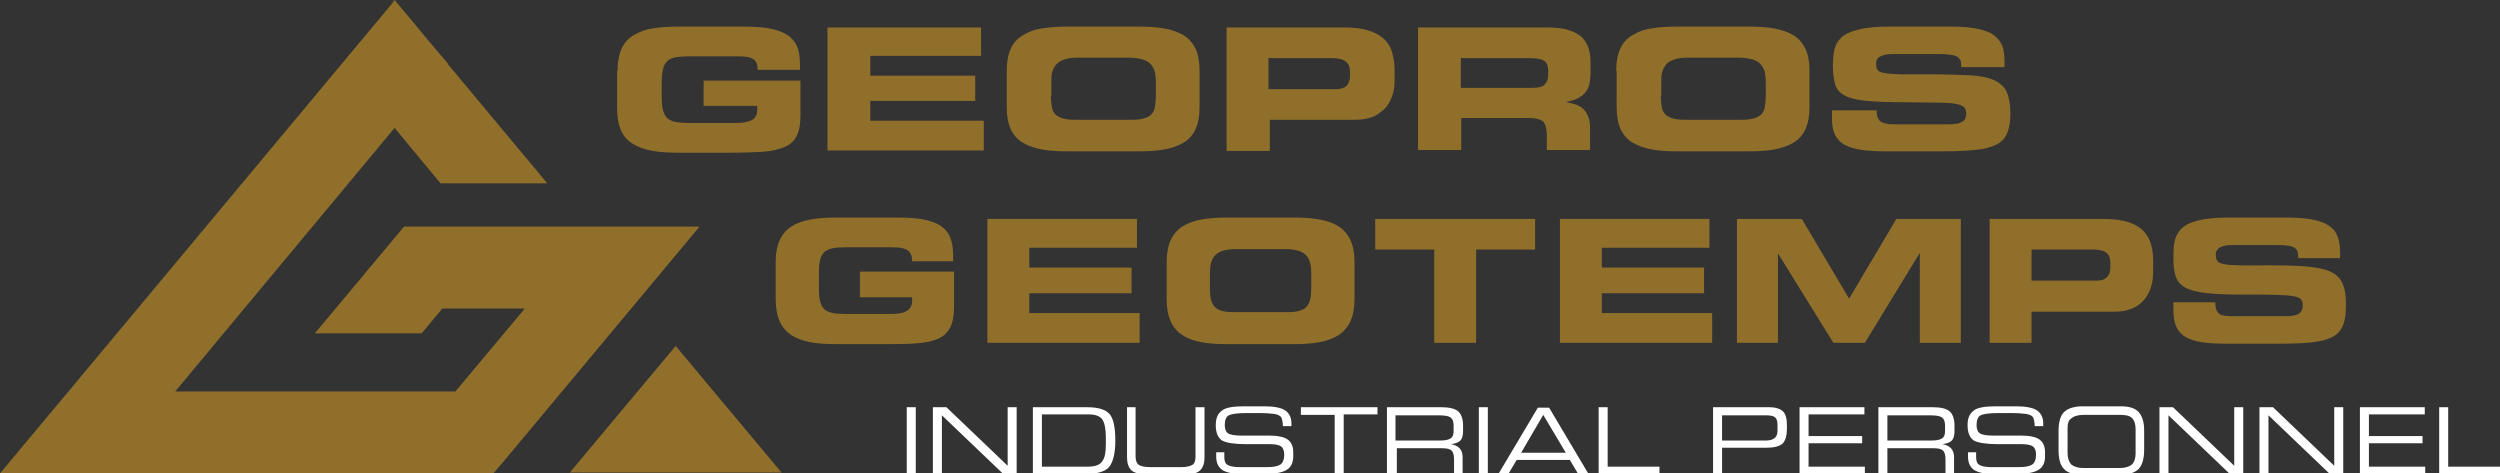 <?xml version="1.0" encoding="utf-8"?>
<!-- Generator: Adobe Illustrator 22.1.0, SVG Export Plug-In . SVG Version: 6.00 Build 0)  -->
<svg version="1.1" id="Layer_1" xmlns="http://www.w3.org/2000/svg" xmlns:xlink="http://www.w3.org/1999/xlink" x="0px" y="0px"
	 viewBox="0 0 555 105.1" style="enable-background:new 0 0 555 105.1;" xml:space="preserve">
<rect x="0" y="0" width="555" height="105.1" fill="#333333" stroke="none"/>
<style type="text/css">
	.st0{fill:#906F2B;}
	.st1{fill:#FFFFFF;}
</style>
<g>
	<g>
		<g>
			<g>
				<g>
					<polygon class="st0" points="111.5,102.8 155.3,50.3 155.1,50.3 131.6,50.3 113.3,50.3 94.9,50.3 89.7,50.3 69.9,74 93.6,74 
						98.2,68.5 116.5,68.5 101.1,86.9 38.9,86.9 87.6,28.4 97.8,40.7 121.5,40.7 99.4,14.2 99.5,14.2 95.1,9 87.7,0.1 88,0.3 
						87.6,0 87.6,0 87.6,0 86.6,0.8 87.6,0.1 85.6,2.5 15.2,86.9 15.2,86.9 13.1,89.4 0,105.1 23.7,105.1 23.7,105 109.6,105 					
						"/>
				</g>
				<g>
					<polygon class="st0" points="126.5,104.9 150,76.8 173.5,104.9 					"/>
				</g>
			</g>
		</g>
	</g>
</g>
<g>
	<g>
		<g>
			<g>
				<path class="st0" d="M172.2,58.2c0-8,5-9.9,13.4-9.9h14c10.6,0,12,3.5,12,8.8V58h-9.1c0-2.7-1.7-3.1-4.7-3.1h-10.1
					c-4.7,0-5.9,1-5.9,5.7V64c0,4.7,1.2,5.7,5.9,5.7h9.9c2.4,0,4.9-0.3,4.9-3V66h-11.6v-5.7h20.9v7.8c0,7.9-4.5,8.3-15,8.3h-11.2
					c-8.4,0-13.4-1.9-13.4-10V58.2z"/>
			</g>
			<g>
				<path class="st0" d="M219.2,48.6h33.2V55h-23.9v4.4h22.7v5.7h-22.7v4.4H253v6.6h-33.8V48.6z"/>
			</g>
			<g>
				<path class="st0" d="M259,58.2c0-8,5-9.9,13.4-9.9h14.9c8.4,0,13.4,1.9,13.4,9.9v8.2c0,8-5,10-13.4,10h-14.9
					c-8.4,0-13.4-1.9-13.4-10V58.2z M268.6,63.8c0,4,0.9,5.5,5.3,5.5h11.9c4.4,0,5.3-1.5,5.3-5.5v-3c0-3.4-0.9-5.5-5.8-5.5h-10.9
					c-4.9,0-5.8,2.1-5.8,5.5V63.8z"/>
			</g>
			<g>
				<path class="st0" d="M305.3,48.6h35.5v6.8h-13.1v20.7h-9.3V55.4h-13.1V48.6z"/>
				<path class="st0" d="M346.3,48.6h33.2V55h-23.9v4.4h22.7v5.7h-22.7v4.4h24.5v6.6h-33.8V48.6z"/>
				<path class="st0" d="M385.7,48.6H400l10.5,17.7L421,48.6h14.3v27.5h-9.1V56.3h-0.1L414,76.1h-7l-12.2-19.7h-0.1v19.7h-9.1V48.6z
					"/>
				<path class="st0" d="M441.7,48.6H467c8.9,0,11,4,11,9.4v2.4c0,4.1-2,8.8-8.6,8.8H451v6.9h-9.3V48.6z M451,62.3h14.5
					c2.2,0,3-1.3,3-2.9v-1.1c0-1.9-1-2.9-3.8-2.9H451V62.3z"/>
				<path class="st0" d="M482.5,67.1h9.3c0,2.9,1.3,3.1,4,3.1h11.4c2,0,4-0.2,4-2.3c0-2.4-1.1-2.5-13.1-2.5c-14,0-15.6-1.5-15.6-8.3
					c0-5,0.5-8.8,12.2-8.8h13c10.7,0,11.8,3.3,11.8,8.1v0.9h-9.3c0-2-0.3-2.9-4.5-2.9h-10.3c-2.1,0-3.5,0.7-3.5,2.1
					c0,2.4,1.1,2.5,11.1,2.4c14.5,0,17.8,0.8,17.8,8.8c0,7.4-2.8,8.6-15.1,8.6h-11.3c-8.5,0-11.9-1.4-11.9-7.4V67.1z"/>
			</g>
		</g>
	</g>
</g>
<g>
	<g>
		<path class="st0" d="M137.1,15.7c0-2,0.3-3.6,0.9-4.9c0.6-1.3,1.5-2.3,2.7-3c1.2-0.7,2.6-1.3,4.3-1.5c1.7-0.3,3.6-0.4,5.8-0.4
			h14.4c2.7,0,4.9,0.2,6.5,0.6c1.6,0.4,2.9,1,3.8,1.8c0.9,0.8,1.4,1.7,1.7,2.7c0.3,1.1,0.4,2.3,0.4,3.6v0.9h-9.4
			c0-0.7-0.1-1.2-0.3-1.6c-0.2-0.4-0.5-0.7-0.9-0.9c-0.4-0.2-0.9-0.4-1.5-0.4c-0.6-0.1-1.3-0.1-2.1-0.1H153c-1.2,0-2.2,0.1-3,0.2
			c-0.8,0.2-1.4,0.4-1.9,0.9c-0.4,0.4-0.8,1-0.9,1.8c-0.2,0.7-0.3,1.7-0.3,2.8v3.4c0,1.2,0.1,2.1,0.3,2.9c0.2,0.7,0.5,1.3,0.9,1.7
			c0.4,0.4,1.1,0.7,1.9,0.9c0.8,0.1,1.8,0.2,3,0.2h10.2c0.6,0,1.2,0,1.8-0.1c0.6-0.1,1.1-0.2,1.6-0.4c0.5-0.2,0.9-0.5,1.1-0.9
			c0.3-0.4,0.4-0.9,0.4-1.6v-0.8h-11.9v-5.6h21.5v7.8c0,2-0.3,3.5-0.9,4.6c-0.6,1.1-1.5,1.9-2.8,2.4c-1.3,0.5-2.8,0.9-4.8,1
			c-1.9,0.1-4.3,0.2-7,0.2h-11.5c-2.2,0-4.1-0.1-5.8-0.4c-1.7-0.3-3.1-0.8-4.3-1.5c-1.2-0.7-2.1-1.7-2.7-3c-0.6-1.3-0.9-2.9-0.9-4.9
			V15.7z"/>
		<path class="st0" d="M183.6,6.1h34.2v6.3h-24.6v4.4h23.3v5.6h-23.3v4.4h25.2v6.6h-34.7V6.1z"/>
		<path class="st0" d="M223.5,15.7c0-2,0.3-3.6,0.9-4.9c0.6-1.3,1.5-2.3,2.7-3c1.2-0.7,2.6-1.3,4.3-1.5c1.7-0.3,3.6-0.4,5.8-0.4
			h15.4c2.2,0,4.1,0.1,5.8,0.4c1.7,0.3,3.1,0.8,4.3,1.5c1.2,0.7,2.1,1.8,2.7,3c0.6,1.3,0.9,2.9,0.9,4.9v8.1c0,2-0.3,3.6-0.9,4.9
			c-0.6,1.3-1.5,2.3-2.7,3c-1.2,0.7-2.6,1.2-4.3,1.5c-1.7,0.3-3.6,0.4-5.8,0.4h-15.4c-2.2,0-4.1-0.1-5.8-0.4
			c-1.7-0.3-3.1-0.8-4.3-1.5c-1.2-0.7-2.1-1.7-2.7-3c-0.6-1.3-0.9-2.9-0.9-4.9V15.7z M233.3,21.2c0,1,0.1,1.8,0.2,2.5
			c0.1,0.7,0.4,1.3,0.8,1.7c0.4,0.4,1,0.7,1.7,0.9c0.7,0.2,1.6,0.3,2.8,0.3h12.3c1.1,0,2-0.1,2.8-0.3c0.7-0.2,1.3-0.5,1.7-0.9
			c0.4-0.4,0.7-1,0.8-1.7c0.1-0.7,0.2-1.5,0.2-2.5v-2.9c0-0.9-0.1-1.6-0.2-2.3c-0.2-0.7-0.5-1.2-0.9-1.7c-0.4-0.5-1-0.8-1.8-1.1
			c-0.8-0.2-1.8-0.4-3.1-0.4h-11.2c-1.3,0-2.3,0.1-3.1,0.4c-0.8,0.3-1.4,0.6-1.8,1.1c-0.4,0.5-0.7,1-0.9,1.7
			c-0.2,0.7-0.2,1.4-0.2,2.3V21.2z"/>
		<path class="st0" d="M272.2,6.1h26.1c2.3,0,4.1,0.2,5.6,0.7c1.5,0.5,2.6,1.1,3.5,2c0.8,0.8,1.4,1.8,1.7,3c0.3,1.1,0.5,2.4,0.5,3.7
			v2.3c0,1-0.1,2.1-0.4,3.1c-0.3,1-0.8,2-1.4,2.8c-0.7,0.8-1.6,1.5-2.7,2.1c-1.1,0.5-2.5,0.8-4.2,0.8h-19v6.9h-9.6V6.1z M281.7,19.8
			h14.9c1.1,0,1.9-0.3,2.4-0.8c0.5-0.6,0.7-1.3,0.7-2.1v-1.1c0-0.9-0.3-1.6-0.9-2.1c-0.6-0.5-1.6-0.8-3.1-0.8h-14.1V19.8z"/>
		<path class="st0" d="M314.8,6.1h28.9c1.8,0,3.4,0.2,4.6,0.6c1.2,0.4,2.2,0.9,2.9,1.6c0.7,0.7,1.2,1.6,1.5,2.5
			c0.3,1,0.4,2.1,0.4,3.3V16c0,0.9-0.1,1.7-0.2,2.4c-0.1,0.7-0.4,1.4-0.8,1.9c-0.4,0.6-0.9,1-1.6,1.4c-0.7,0.4-1.6,0.7-2.7,0.9v0.1
			c0.7,0.1,1.4,0.3,2,0.5c0.6,0.2,1.2,0.5,1.7,1c0.5,0.5,0.8,1,1.1,1.7c0.3,0.7,0.4,1.6,0.4,2.8v4.6h-9.6v-3.3c0-1.4-0.3-2.4-0.8-3
			c-0.6-0.5-1.6-0.8-3.1-0.8h-15.1v7.1h-9.6V6.1z M324.4,19.5h15.8c1.3,0,2.2-0.2,2.7-0.7c0.5-0.5,0.8-1.2,0.8-2.2v-0.9
			c0-1.2-0.4-2-1.1-2.3c-0.7-0.4-1.8-0.5-3.3-0.5h-15V19.5z"/>
		<path class="st0" d="M358.8,15.7c0-2,0.3-3.6,0.9-4.9c0.6-1.3,1.5-2.3,2.7-3c1.2-0.7,2.6-1.3,4.3-1.5c1.7-0.3,3.6-0.4,5.8-0.4H388
			c2.2,0,4.1,0.1,5.8,0.4c1.7,0.3,3.1,0.8,4.3,1.5c1.2,0.7,2.1,1.8,2.7,3c0.6,1.3,0.9,2.9,0.9,4.9v8.1c0,2-0.3,3.6-0.9,4.9
			c-0.6,1.3-1.5,2.3-2.7,3c-1.2,0.7-2.6,1.2-4.3,1.5c-1.7,0.3-3.6,0.4-5.8,0.4h-15.4c-2.2,0-4.1-0.1-5.8-0.4
			c-1.7-0.3-3.1-0.8-4.3-1.5c-1.2-0.7-2.1-1.7-2.7-3c-0.6-1.3-0.9-2.9-0.9-4.9V15.7z M368.7,21.2c0,1,0.1,1.8,0.2,2.5
			c0.1,0.7,0.4,1.3,0.8,1.7c0.4,0.4,1,0.7,1.7,0.9c0.7,0.2,1.6,0.3,2.8,0.3h12.3c1.1,0,2-0.1,2.8-0.3c0.7-0.2,1.3-0.5,1.7-0.9
			c0.4-0.4,0.7-1,0.8-1.7c0.1-0.7,0.2-1.5,0.2-2.5v-2.9c0-0.9-0.1-1.6-0.2-2.3c-0.2-0.7-0.5-1.2-0.9-1.7c-0.4-0.5-1-0.8-1.8-1.1
			c-0.8-0.2-1.8-0.4-3.1-0.4h-11.2c-1.3,0-2.3,0.1-3.1,0.4c-0.8,0.3-1.4,0.6-1.8,1.1c-0.4,0.5-0.7,1-0.9,1.7
			c-0.2,0.7-0.2,1.4-0.2,2.3V21.2z"/>
		<path class="st0" d="M407,24.5h9.6c0,0.7,0.1,1.3,0.3,1.7c0.2,0.4,0.4,0.7,0.8,0.9c0.3,0.2,0.8,0.3,1.3,0.4
			c0.5,0.1,1.1,0.1,1.8,0.1h11.7c0.5,0,1,0,1.5-0.1c0.5,0,0.9-0.1,1.3-0.3c0.4-0.2,0.7-0.4,0.9-0.7c0.2-0.3,0.3-0.7,0.3-1.2
			c0-0.6-0.1-1.1-0.4-1.4c-0.2-0.3-0.8-0.6-1.7-0.8c-0.9-0.2-2.3-0.3-4.1-0.3c-1.8,0-4.2-0.1-7.3-0.1c-3.6,0-6.5-0.1-8.6-0.3
			c-2.1-0.2-3.8-0.6-4.9-1.2c-1.1-0.6-1.8-1.4-2.1-2.5c-0.3-1.1-0.5-2.4-0.5-4.1c0-1.2,0.1-2.4,0.3-3.4c0.2-1.1,0.7-2,1.5-2.8
			c0.8-0.8,2.1-1.4,3.8-1.8c1.7-0.5,4.1-0.7,7.1-0.7H433c2.8,0,4.9,0.2,6.5,0.6c1.6,0.4,2.8,0.9,3.6,1.7c0.8,0.7,1.3,1.6,1.6,2.5
			c0.2,1,0.3,2.1,0.3,3.3v0.9h-9.6c0-0.5,0-0.9-0.1-1.3c-0.1-0.3-0.3-0.6-0.6-0.9c-0.3-0.2-0.8-0.4-1.4-0.5
			c-0.6-0.1-1.5-0.2-2.6-0.2h-10.6c-1.1,0-2,0.2-2.6,0.5c-0.7,0.3-1,0.9-1,1.6c0,0.6,0.1,1.1,0.3,1.4c0.2,0.3,0.7,0.6,1.5,0.7
			c0.8,0.2,1.9,0.2,3.5,0.3c1.5,0,3.5,0,6.1,0c3.7,0,6.8,0.1,9.2,0.2c2.4,0.1,4.3,0.5,5.6,1.1c1.3,0.6,2.3,1.5,2.8,2.6
			c0.5,1.2,0.8,2.7,0.8,4.7c0,1.8-0.2,3.3-0.7,4.4c-0.4,1.1-1.2,2-2.4,2.6c-1.2,0.6-2.7,1-4.8,1.2c-2,0.2-4.6,0.3-7.8,0.3h-11.6
			c-2.2,0-4.1-0.1-5.6-0.3c-1.5-0.2-2.8-0.6-3.8-1.1c-1-0.5-1.7-1.3-2.2-2.2c-0.5-1-0.7-2.2-0.7-3.7V24.5z"/>
	</g>
</g>
<path class="st1" d="M201.3,90.4h2v14.8h-2V90.4z"/>
<path class="st1" d="M207.1,90.4h3l13.6,13v-13h2v14.8h-3l-13.6-13v13h-2V90.4z"/>
<path class="st1" d="M229.3,105.3V90.4h12c2.5,0,4.1,0.5,5,1.5c0.9,1,1.3,3,1.3,5.9c0,2.9-0.5,4.8-1.4,5.9c-0.9,1-2.6,1.5-5,1.5
	H229.3z M231.3,103.6h10.2c1.6,0,2.7-0.4,3.2-1.2c0.6-0.8,0.8-2,0.8-3.8v-1.5c0-1.9-0.3-3.3-0.8-4c-0.5-0.7-1.5-1.1-2.9-1.1h-10.5
	V103.6z"/>
<path class="st1" d="M250.1,90.4h2v10.9c0,0.9,0.2,1.5,0.7,1.9c0.5,0.3,1.3,0.5,2.5,0.5h6.9c1.2,0,2-0.2,2.5-0.5
	c0.5-0.3,0.7-0.9,0.7-1.8V90.4h2v11.1c0,1.5-0.4,2.5-1.2,3.1c-0.8,0.6-2.1,0.8-3.8,0.8h-7.1c-1.8,0-3.1-0.3-3.9-0.8
	c-0.8-0.6-1.2-1.6-1.2-3.2V90.4z"/>
<path class="st1" d="M271.8,100.6v0.9c0,0.8,0.2,1.4,0.7,1.7c0.5,0.3,1.4,0.5,2.6,0.5h6.2c1.5,0,2.4-0.2,3-0.6
	c0.5-0.4,0.8-1.1,0.8-2.1c0-0.9-0.2-1.5-0.7-1.9c-0.4-0.3-1.3-0.5-2.5-0.5h-5.3c-2.6,0-4.4-0.3-5.3-0.8c-0.9-0.6-1.4-1.7-1.4-3.4
	c0-1.5,0.4-2.5,1.3-3.2c0.8-0.7,2.5-1,4.9-1h4.5c2.2,0,3.8,0.3,4.7,0.9c0.9,0.6,1.4,1.6,1.4,2.9v0.6h-1.9c0-0.7-0.1-1.3-0.3-1.8
	c-0.2-0.5-0.7-0.7-1.5-0.9c-0.8-0.1-2-0.2-3.5-0.2h-2.8c-2,0-3.3,0.2-3.9,0.5c-0.6,0.3-0.9,1.1-0.9,2.1c0,0.9,0.2,1.5,0.7,1.9
	c0.5,0.3,1.4,0.5,2.9,0.5h6.2c2,0,3.4,0.3,4.2,0.9c0.8,0.6,1.2,1.5,1.2,2.8v0.9c0,1.3-0.4,2.3-1.3,2.9c-0.8,0.6-2.4,1-4.7,1h-5.6
	c-1.9,0-3.3-0.3-4.2-0.9c-0.8-0.6-1.3-1.5-1.3-2.9v-1H271.8z"/>
<path class="st1" d="M288.8,90.4h17v1.6h-7.5v13.2h-2V92.1h-7.5V90.4z"/>
<path class="st1" d="M307.9,105.3V90.4h12c1.8,0,3.1,0.3,3.8,0.9c0.7,0.6,1.1,1.7,1.1,3.2v1.2c0,1-0.2,1.7-0.6,2.1
	c-0.4,0.4-1.1,0.7-2.1,0.8c1.7,0.3,2.6,1.2,2.6,2.9v3.7h-1.9V102c0-1-0.2-1.7-0.6-2c-0.4-0.4-1.2-0.5-2.4-0.5h-9.7v5.9H307.9z
	 M309.9,97.8h9.6c1.1,0,1.9-0.1,2.4-0.4c0.6-0.3,0.8-0.9,0.8-1.7v-1.3c0-0.9-0.3-1.5-0.8-1.8c-0.5-0.3-1.4-0.4-2.8-0.4h-9.3V97.8z"
	/>
<path class="st1" d="M328.3,90.4h2v14.8h-2V90.4z"/>
<path class="st1" d="M332.6,105.3l8.8-14.8h2.5l8.8,14.8h-2.3l-1.9-3.2h-11.8l-1.9,3.2H332.6z M337.7,100.5h9.9l-5-8.4L337.7,100.5z
	"/>
<path class="st1" d="M354.9,90.4h2v13.2h11.5v1.6h-13.5V90.4z"/>
<path class="st1" d="M380.3,90.4h12.5c1.3,0,2.3,0.3,3,0.9c0.6,0.6,0.9,1.6,0.9,3.1V95c0,1.7-0.3,2.8-1,3.5
	c-0.7,0.6-1.9,0.9-3.6,0.9h-9.8v5.9h-2V90.4z M382.3,92.1v5.7h9.7c1.7,0,2.6-0.7,2.6-2.1v-1.4c0-0.9-0.2-1.4-0.6-1.7
	c-0.4-0.3-1.1-0.4-2.1-0.4H382.3z"/>
<path class="st1" d="M399.5,105.3V90.4h14.4v1.6h-12.4v4.8h11.9v1.6h-11.9v5.2H414v1.6H399.5z"/>
<path class="st1" d="M417,105.3V90.4h12c1.8,0,3.1,0.3,3.8,0.9c0.7,0.6,1.1,1.7,1.1,3.2v1.2c0,1-0.2,1.7-0.6,2.1
	c-0.4,0.4-1.1,0.7-2.1,0.8c1.7,0.3,2.6,1.2,2.6,2.9v3.7h-1.9V102c0-1-0.2-1.7-0.6-2c-0.4-0.4-1.2-0.5-2.4-0.5H419v5.9H417z
	 M419,97.8h9.6c1.1,0,1.9-0.1,2.4-0.4c0.6-0.3,0.8-0.9,0.8-1.7v-1.3c0-0.9-0.3-1.5-0.8-1.8c-0.5-0.3-1.4-0.4-2.8-0.4H419V97.8z"/>
<path class="st1" d="M438.7,100.6v0.9c0,0.8,0.2,1.4,0.7,1.7c0.5,0.3,1.4,0.5,2.6,0.5h6.2c1.5,0,2.4-0.2,3-0.6
	c0.5-0.4,0.8-1.1,0.8-2.1c0-0.9-0.2-1.5-0.7-1.9c-0.4-0.3-1.3-0.5-2.5-0.5h-5.3c-2.6,0-4.4-0.3-5.3-0.8c-0.9-0.6-1.4-1.7-1.4-3.4
	c0-1.5,0.4-2.5,1.3-3.2c0.8-0.7,2.5-1,4.9-1h4.5c2.2,0,3.8,0.3,4.7,0.9c0.9,0.6,1.4,1.6,1.4,2.9v0.6h-1.9c0-0.7-0.1-1.3-0.3-1.8
	c-0.2-0.5-0.7-0.7-1.5-0.9c-0.8-0.1-2-0.2-3.5-0.2h-2.8c-2,0-3.3,0.2-3.9,0.5c-0.6,0.3-0.9,1.1-0.9,2.1c0,0.9,0.2,1.5,0.7,1.9
	c0.5,0.3,1.4,0.5,2.9,0.5h6.2c2,0,3.4,0.3,4.2,0.9c0.8,0.6,1.2,1.5,1.2,2.8v0.9c0,1.3-0.4,2.3-1.3,2.9c-0.8,0.6-2.4,1-4.7,1h-5.6
	c-1.9,0-3.3-0.3-4.2-0.9c-0.8-0.6-1.3-1.5-1.3-2.9v-1H438.7z"/>
<path class="st1" d="M457,100v-4.4c0-1.9,0.4-3.3,1.2-4.1c0.8-0.8,2.2-1.3,4.1-1.3h8.4c2,0,3.3,0.4,4.1,1.3c0.8,0.9,1.2,2.2,1.2,4.1
	v4.3c0,1.9-0.4,3.3-1.2,4.2c-0.8,0.8-2.2,1.3-4.1,1.3h-8.4c-1.9,0-3.3-0.4-4.1-1.3C457.4,103.3,457,101.9,457,100z M459,95.1v5.5
	c0,1.1,0.3,1.9,0.8,2.5c0.6,0.5,1.5,0.8,2.7,0.8h8.1c1.2,0,2.1-0.3,2.7-0.8c0.5-0.5,0.8-1.3,0.8-2.4v-5.4c0-1.2-0.3-2-0.8-2.5
	c-0.5-0.5-1.4-0.7-2.6-0.7h-8.1c-1.3,0-2.2,0.3-2.8,0.8C459.2,93.3,459,94,459,95.1z"/>
<path class="st1" d="M479.4,90.4h3l13.6,13v-13h2v14.8h-3l-13.6-13v13h-2V90.4z"/>
<path class="st1" d="M501.6,90.4h3l13.6,13v-13h2v14.8h-3l-13.6-13v13h-2V90.4z"/>
<path class="st1" d="M523.9,105.3V90.4h14.4v1.6h-12.4v4.8h11.9v1.6h-11.9v5.2h12.5v1.6H523.9z"/>
<path class="st1" d="M541.5,90.4h2v13.2H555v1.6h-13.5V90.4z"/>
</svg>
